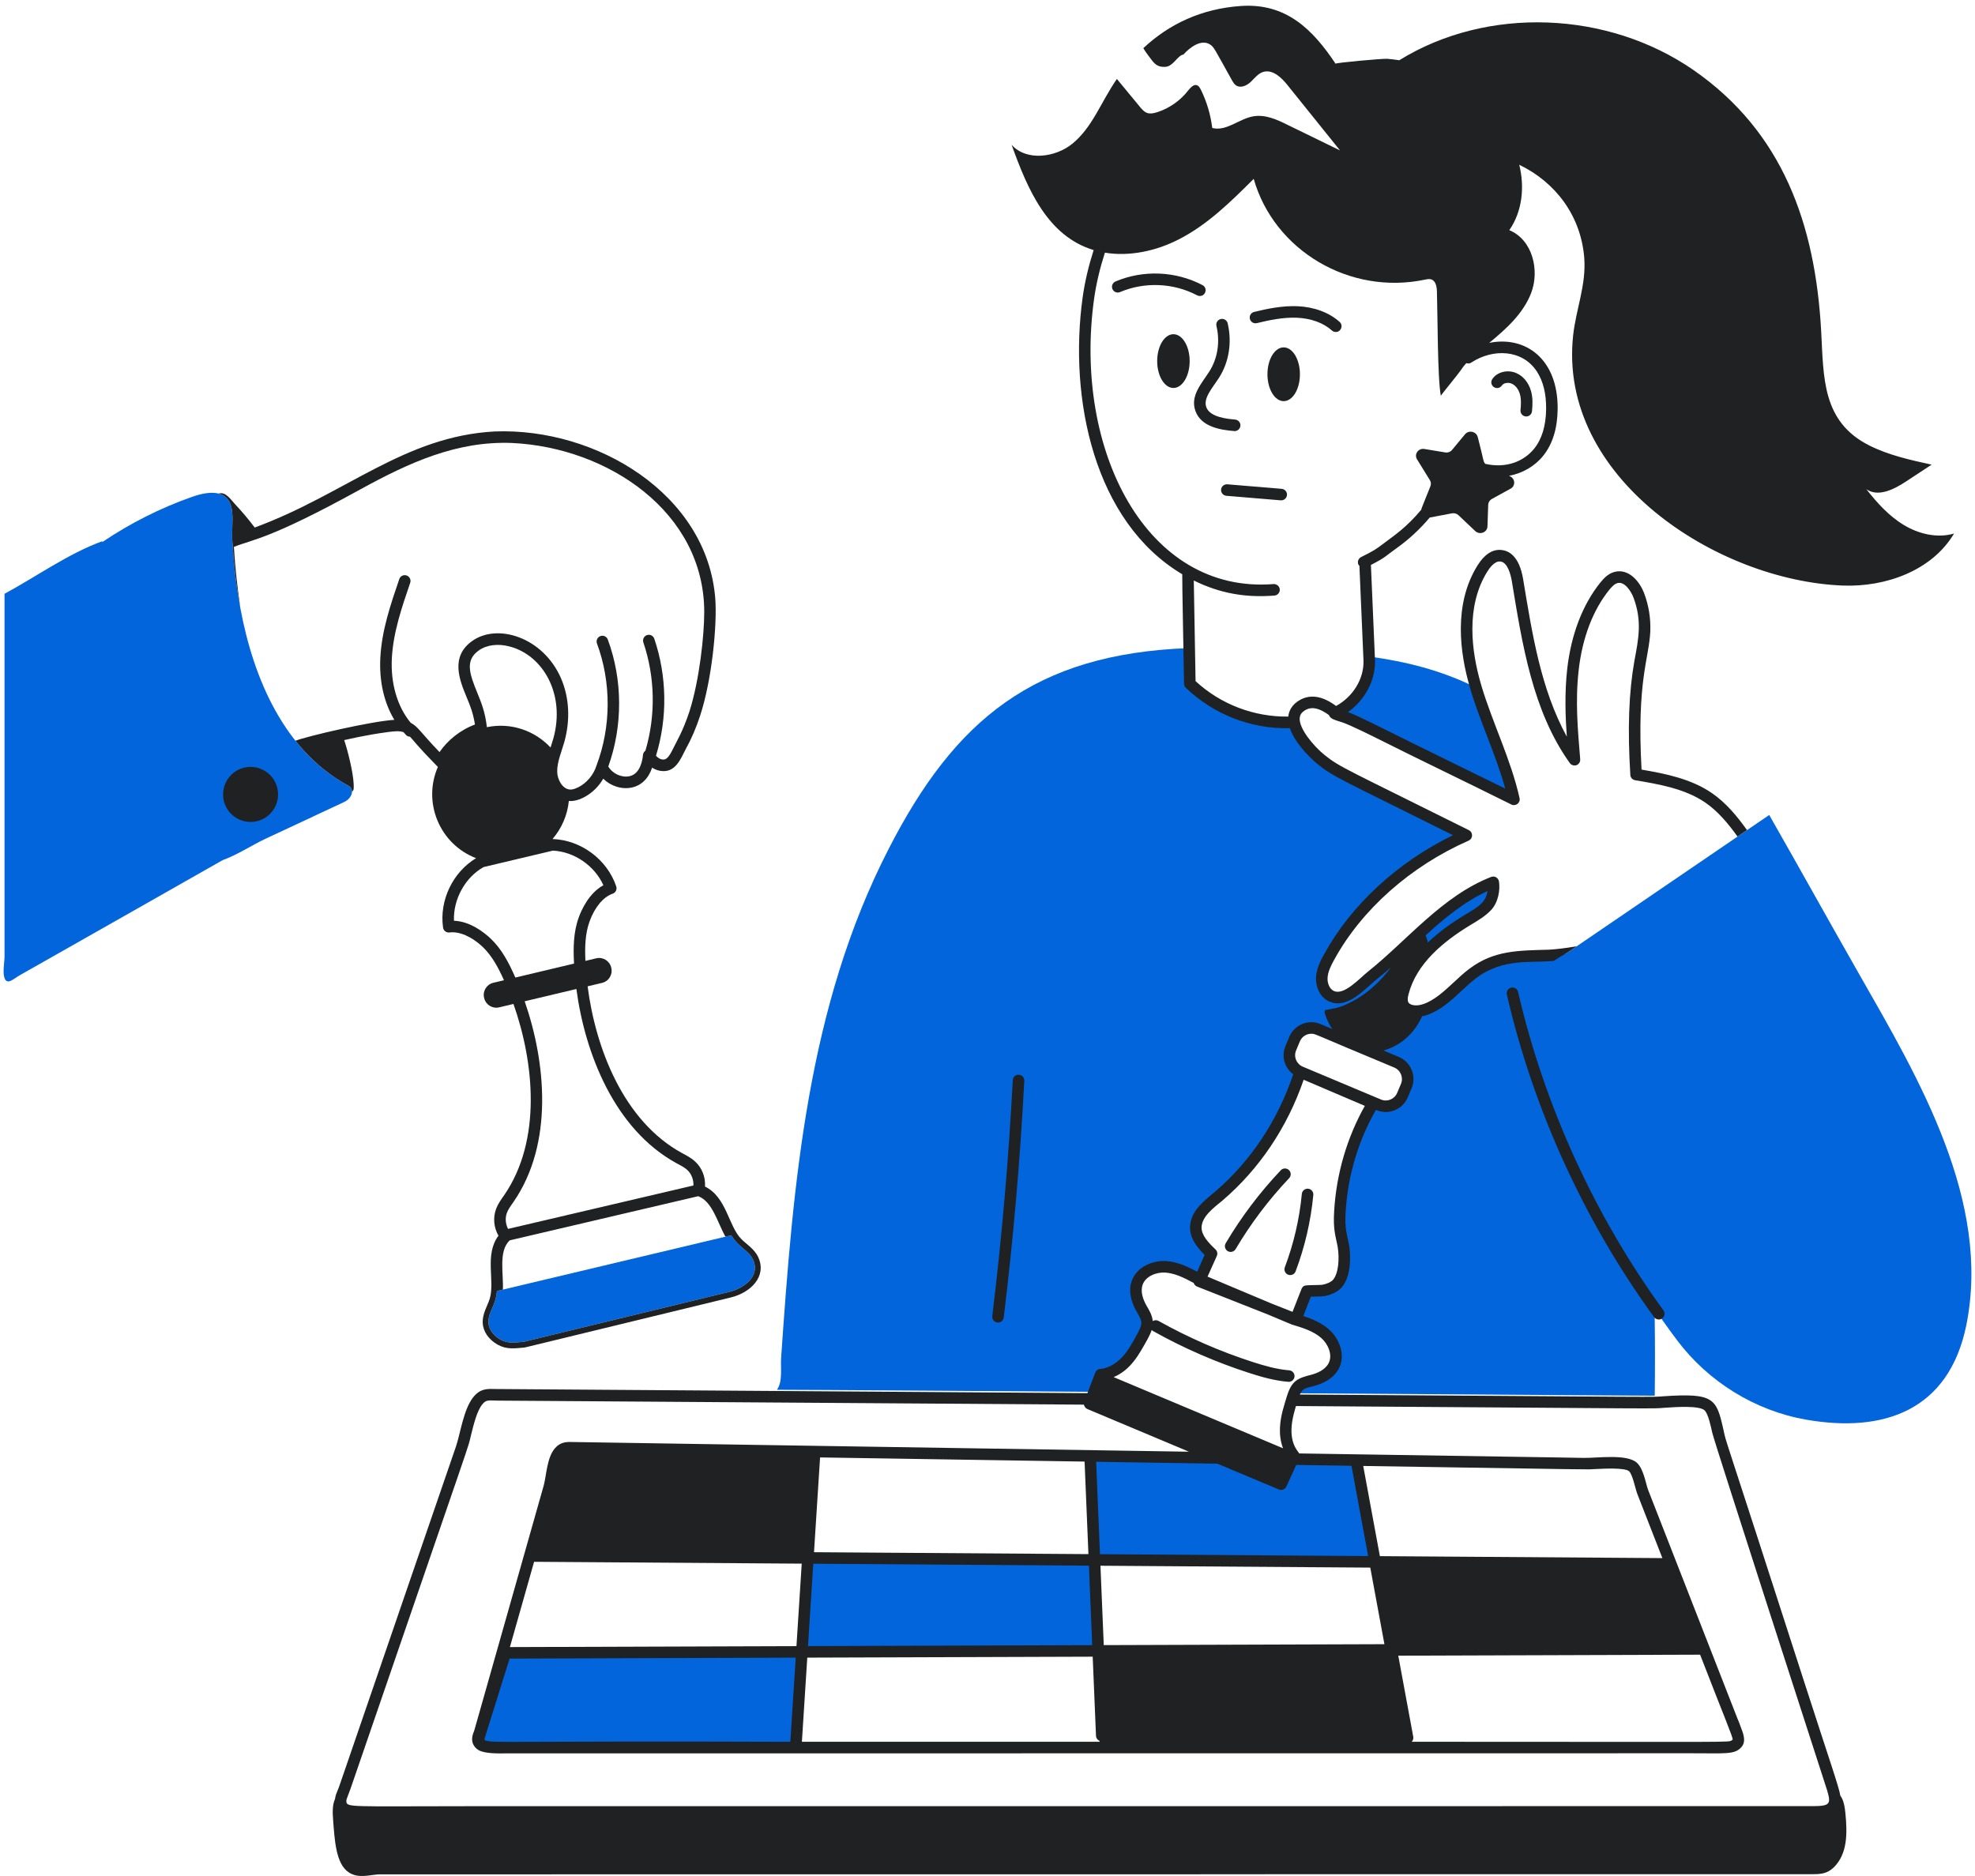 <svg width="260" height="247" viewBox="0 0 260 247" fill="none" xmlns="http://www.w3.org/2000/svg">
<path d="M199.301 105.25C193.863 102.528 187.778 99.634 182.339 96.902C180.197 95.829 178.043 94.747 175.81 93.886C175.799 93.886 175.79 93.876 175.779 93.876C178.448 92.641 180.328 89.94 180.257 86.995L180.237 86.439C185.068 87.097 189.718 88.24 194.297 90.517C195.783 95.495 198.169 100.181 199.301 105.25Z" fill="#0265DC"/>
<path d="M207.277 100.029C206.427 98.845 205.689 97.601 205.053 96.315C205.72 96.689 206.397 97.064 207.064 97.449C207.125 98.309 207.206 99.169 207.277 100.029Z" fill="#0265DC"/>
<path d="M215.534 142.398C215.089 139.362 213.35 135.355 214.907 132.612C215.049 132.369 215.19 132.127 215.352 131.894C214.842 132.064 214.66 132.06 214.482 131.499C213.704 128.828 212.875 126.177 212.016 123.525C212.481 124.972 204.839 125.772 203.93 125.802C200.2 125.934 197.097 125.762 193.922 128.14C191.78 129.738 190.102 132.076 187.574 132.936C186.523 133.3 185.088 133.199 184.663 132.177C184.481 131.711 184.562 131.185 184.694 130.699C185.786 126.459 189.444 123.393 193.185 121.137C194.084 120.601 195.004 120.074 195.722 119.326C196.45 118.567 196.743 117.201 196.581 116.168C190.244 118.628 185.747 124.41 180.62 128.463C179.306 129.515 177.143 132.035 175.283 131.165C174.393 130.76 173.959 129.698 174.009 128.726C174.06 127.755 174.505 126.844 174.98 125.994C178.851 118.931 185.664 113.223 193.033 109.985C188.242 107.607 183.451 105.219 178.659 102.841C175.849 101.445 172.857 99.876 171.422 97.084C171.098 96.467 170.866 95.738 170.987 95.06C165.852 95.526 160.505 93.724 156.633 90.01C156.62 88.81 156.553 85.993 156.553 85.325C136.087 86.075 125.673 94.832 116.999 111.746C106.305 132.538 104.424 155.74 102.827 178.836C102.746 180.091 103.06 181.902 102.281 182.984C102.906 182.952 143.923 183.257 144.028 183.257L144.898 180.99C145.839 180.95 147.155 180.408 148.294 179.189C149.184 178.217 149.811 177.044 150.437 175.89C150.73 175.334 151.044 174.737 151.014 174.109C150.993 173.411 150.569 172.804 150.225 172.197C149.679 171.205 149.326 170.011 149.69 168.939C150.184 167.461 151.913 166.692 153.47 166.793C155.016 166.905 156.442 167.664 157.806 168.423L157.958 168.483L159.494 165.053C158.483 164.091 157.391 162.958 157.422 161.561C157.483 159.74 159.211 158.526 160.454 157.473C165.468 153.183 169.147 147.435 171.159 141.141L180.761 145.239C178.184 149.53 176.698 154.458 176.395 159.446C176.225 161.969 176.607 162.672 176.849 164.06C177.082 165.497 177.061 167.875 176.031 169.029C175.576 169.525 174.808 169.788 174.181 169.909C173.969 169.95 172.058 169.96 172.038 169.99C172.038 170.001 170.582 173.704 170.582 173.704L167.055 172.307L170.269 173.663C171.765 174.109 173.301 174.584 174.464 175.616C175.626 176.659 176.294 178.43 175.586 179.816C175.071 180.828 173.979 181.415 172.887 181.719C171.537 182.082 170.902 182.149 170.35 183.439C180.984 183.51 191.608 183.581 202.241 183.662C203.071 183.662 217.839 183.783 217.839 183.763C218.008 169.912 217.546 156.151 215.534 142.398ZM185.128 143.005L184.633 144.179C184.117 145.403 182.712 145.98 181.499 145.464L171.209 141.143C169.986 140.627 169.41 139.221 169.926 138.007L170.421 136.823C170.937 135.598 172.331 135.021 173.554 135.538L183.845 139.859C185.068 140.374 185.644 141.781 185.128 143.005Z" fill="#0265DC"/>
<path d="M66.608 217.421L63.033 228.784C63.27 229.715 64.371 230.523 66.161 230.304L104.949 230.126C104.801 229.512 104.746 228.877 104.77 228.247L105.753 217.421C105.315 217.534 104.864 217.6 104.413 217.6L66.608 217.511C66.731 217.511 66.489 217.452 66.608 217.421Z" fill="#0265DC"/>
<path d="M105.589 217.608L106.676 205.088H144.284L144.919 217.517L105.77 217.699C105.8 217.578 105.558 217.728 105.589 217.608Z" fill="#0265DC"/>
<path d="M144.194 205.491L143.811 191.895L178.571 192.126L181.103 205.645L144.117 205.262C144.175 205.261 144.143 205.518 144.194 205.491Z" fill="#0265DC"/>
<path d="M95.98 170.101L68.942 176.668C67.808 176.749 66.918 176.951 65.896 176.384C65.056 175.909 64.348 175.129 64.307 174.128C64.251 172.726 65.282 171.912 65.42 169.979C65.522 169.955 98.358 162.147 96.273 162.643C97.308 164.336 98.572 164.614 99.137 165.851C100.159 168.118 97.811 169.666 95.98 170.101Z" fill="#0265DC"/>
<path d="M244.802 128.349C240.794 121.327 236.919 114.325 232.911 107.302L229.987 109.295L228.743 110.145C226.457 111.704 237.022 104.497 206.389 125.394C203.513 127.007 202.246 128.259 199.498 130.646C199.619 130.646 203.485 141.291 203.728 142.101C205.023 146.321 206.328 150.54 208.079 154.588C211.438 162.349 215.698 169.716 220.799 176.485C224.887 181.919 231.019 185.724 237.718 186.908C248.105 188.736 256.565 185.623 258.847 174.522C262.176 158.161 252.583 141.98 244.802 128.349Z" fill="#0265DC"/>
<path d="M45.333 105.582C41.832 107.211 38.33 108.86 34.839 110.489C33.281 111.218 31.277 112.533 29.335 113.242C29.324 113.242 29.315 113.252 29.304 113.252C28.602 113.664 4.401 127.387 2.66 128.37C1.78 128.866 0.95 129.756 0.596 128.775C0.323 128.036 0.596 126.69 0.596 125.911V78.179C4.784 75.916 8.986 72.887 13.488 71.248C13.477 71.298 13.457 71.339 13.437 71.39C17.151 68.88 21.168 66.856 25.368 65.389C26.531 64.984 27.797 64.731 28.788 64.984C31.336 65.613 30.395 68.943 30.589 71.278C30.761 74.213 31.085 77.137 31.631 80.001C31.631 80.031 31.631 80.051 31.642 80.071C33.376 89.41 37.478 98.939 45.879 103.457C46.744 103.931 46.316 105.113 45.333 105.582Z" fill="#0265DC"/>
<path d="M196.665 50.968C197.014 51.199 197.485 51.103 197.716 50.754C197.936 50.42 198.538 50.309 199.005 50.512C199.499 50.727 199.902 51.239 200.085 51.881C200.277 52.549 200.238 53.294 200.168 53.999C200.128 54.416 200.432 54.788 200.849 54.829C201.264 54.87 201.638 54.568 201.679 54.148C201.764 53.293 201.806 52.376 201.545 51.464C201.235 50.375 200.531 49.521 199.613 49.121C198.466 48.622 197.077 48.969 196.451 49.917C196.219 50.266 196.315 50.737 196.665 50.968Z" fill="#1F2122"/>
<path d="M163.294 56.056C163.327 55.639 163.014 55.274 162.596 55.242C160.373 55.07 159.13 54.53 158.799 53.592C158.382 52.411 159.602 51.095 160.471 49.746C161.792 47.692 162.21 45.077 161.618 42.568C161.522 42.16 161.111 41.909 160.705 42.004C160.297 42.1 160.044 42.509 160.141 42.917C160.639 45.026 160.293 47.216 159.194 48.925C158.152 50.542 156.669 52.122 157.368 54.098C158.104 56.182 160.638 56.612 162.48 56.754C162.872 56.794 163.261 56.489 163.294 56.056Z" fill="#1F2122"/>
<path d="M154.476 44.002C153.295 44.002 152.338 45.587 152.338 47.542C152.338 49.497 153.295 51.082 154.476 51.082C155.657 51.082 156.614 49.497 156.614 47.542C156.614 45.587 155.657 44.002 154.476 44.002Z" fill="#1F2122"/>
<path d="M168.991 45.736C167.81 45.736 166.854 47.321 166.854 49.276C166.854 51.232 167.811 52.817 168.991 52.817C170.172 52.817 171.129 51.232 171.129 49.276C171.129 47.321 170.172 45.736 168.991 45.736Z" fill="#1F2122"/>
<path d="M157.952 38.972C158.745 38.972 159.003 37.909 158.308 37.542C154.792 35.687 150.509 35.508 146.85 37.06C146.463 37.225 146.284 37.669 146.447 38.056C146.612 38.441 147.056 38.622 147.442 38.458C150.685 37.08 154.482 37.24 157.599 38.885C157.712 38.944 157.833 38.972 157.952 38.972Z" fill="#1F2122"/>
<path d="M170.784 40.316C168.835 40.241 166.901 40.63 165.099 41.069C164.691 41.168 164.442 41.578 164.541 41.986C164.64 42.394 165.045 42.644 165.459 42.544C167.153 42.131 168.96 41.759 170.721 41.833C172.581 41.911 174.223 42.508 175.341 43.516C175.487 43.646 175.668 43.71 175.849 43.71C176.539 43.71 176.876 42.855 176.357 42.387C174.976 41.144 172.996 40.408 170.784 40.316Z" fill="#1F2122"/>
<path d="M250.648 69.134C248.681 67.952 247.11 66.214 245.694 64.406C247.229 65.487 249.312 64.45 250.881 63.419C252.017 62.672 253.154 61.924 254.291 61.177C251.498 60.567 248.672 59.945 246.114 58.666C239.836 55.529 240.083 49.705 239.749 43.598C238.975 29.453 234.645 17.348 222.961 9.238C211.711 1.429 195.808 0.751 184.209 7.932C183.678 7.851 183.152 7.786 182.644 7.742C182.018 7.692 175.74 8.269 175.821 8.39C172.819 3.877 169.311 0.366 163.327 0.79C158.192 1.145 153.906 3.158 150.51 6.345C150.722 6.679 150.914 6.983 151.106 7.226C151.814 8.106 152.107 8.905 153.472 8.794C154.452 8.713 155.059 7.267 155.786 7.186C156.686 6.184 158.162 5.121 159.304 5.86C159.84 6.218 159.88 6.447 162.164 10.535C162.326 10.808 162.477 11.092 162.75 11.264C163.346 11.638 164.145 11.264 164.651 10.788C165.156 10.312 165.591 9.705 166.258 9.482C167.501 9.077 168.684 10.191 169.482 11.192C171.797 14.066 174.091 16.94 176.407 19.804C174.122 18.68 171.848 17.578 169.553 16.464C168.148 15.756 166.592 15.048 165.015 15.311C163.125 15.625 161.457 17.335 159.587 16.849C159.374 15.109 158.869 13.399 158.09 11.81C157.653 10.896 157.095 11.061 156.453 11.87C155.432 13.206 153.987 14.238 152.369 14.764C151.148 15.163 150.714 14.867 150.064 14.066C149.064 12.842 148.043 11.617 147.032 10.393C144.872 13.54 143.821 16.759 141.169 18.924C138.925 20.745 135.124 21.251 133.174 19.065C135.292 24.971 137.926 31.101 143.975 32.925C143.317 34.984 142.812 37.081 142.524 39.168C140.678 52.502 144.023 68.692 155.638 75.609C155.606 76.195 155.858 88.456 155.876 90.019C155.879 90.223 155.963 90.417 156.11 90.558C159.677 93.976 164.579 96.006 169.807 95.876C170.614 98.274 173.369 100.537 173.402 100.562C175.529 102.301 176.564 102.618 191.282 109.963C183.996 113.505 177.864 119.151 174.323 125.627C173.797 126.548 173.311 127.56 173.25 128.683C173.189 129.846 173.706 131.273 174.96 131.85C176.933 132.771 178.897 131.01 180.324 129.725C181.484 128.689 181.688 128.632 183.117 127.357C181.376 129.695 179.099 131.617 176.377 132.579C175.861 132.761 175.335 132.802 174.808 132.933C174.455 133.023 174.464 132.852 174.383 133.196C174.343 133.347 174.495 133.651 174.535 133.803C174.736 134.393 175.043 134.953 175.39 135.483L173.852 134.837C172.25 134.158 170.406 134.906 169.722 136.528C169.5 137.282 168.54 138.459 169.211 140.113C169.43 140.652 169.792 141.103 170.247 141.444C168.195 147.542 164.657 152.88 159.966 156.895C158.389 158.198 156.734 159.48 156.665 161.545C156.632 163.038 157.579 164.225 158.586 165.229L157.595 167.441C156.247 166.714 154.968 166.141 153.52 166.037C151.753 165.922 149.609 166.797 148.972 168.695C148.487 170.127 149.024 171.589 149.566 172.572L149.73 172.854C150.421 174.032 150.433 174.272 149.771 175.529C149.176 176.626 148.575 177.763 147.741 178.672C146.75 179.731 145.616 180.196 144.864 180.233C144.563 180.247 144.298 180.438 144.191 180.719L143.154 183.425C131.509 183.337 65.6 182.896 65.144 182.882C64.104 182.851 63.208 182.824 62.3 183.965C61.023 185.55 60.601 188.755 60.03 190.438L54.022 207.919C44.356 236.034 44.716 235.1 44.452 235.714C44.311 236.044 44.159 236.411 44.104 236.855C43.733 237.685 43.788 238.647 43.848 239.561C44.055 242.238 44.196 245.411 45.929 246.533C47.143 247.322 48.467 246.897 49.791 246.786C49.921 246.774 157.297 246.775 157.697 246.775C161.669 246.775 165.652 246.765 169.635 246.765H238.472C239.594 246.765 240.453 246.725 241.282 245.975C241.333 245.935 241.373 245.895 241.423 245.854C243.224 244.051 243.191 241.376 242.95 238.852C242.783 236.872 242.327 236.566 242.272 236.421C242.077 235.229 240.894 231.91 237.565 221.595C226.351 186.781 227.323 190.237 226.907 188.355C225.967 184.116 225.684 183.384 218.96 183.84C217.129 183.965 221.141 183.952 171.113 183.609C171.515 182.736 171.927 182.775 173.092 182.45C174.158 182.154 175.574 181.516 176.265 180.161C177.173 178.382 176.303 176.243 174.97 175.049C173.961 174.154 172.702 173.639 171.571 173.271C172.092 171.945 172.393 171.176 172.566 170.724C173.557 170.701 174.127 170.692 174.328 170.655C175.018 170.521 175.971 170.219 176.598 169.535C178.274 167.662 177.595 163.829 177.599 163.93C177.49 163.305 177.311 162.64 177.217 162.05C177.105 161.335 177.084 160.524 177.154 159.493C177.442 154.757 178.823 150.154 181.134 146.131C181.236 146.153 182.272 146.718 183.606 146.179C185.276 145.5 185.461 143.954 185.829 143.298L185.83 143.297C186.506 141.692 185.748 139.834 184.141 139.156L182.129 138.311C184.28 137.722 186.156 136.158 187.214 133.801C187.427 133.771 187.629 133.721 187.822 133.65C189.643 133.033 191.03 131.747 192.365 130.493C193.013 129.896 193.68 129.268 194.379 128.743C197.926 126.086 201.687 126.825 204.559 126.506C205.115 126.132 205.722 125.767 206.39 125.393L207.574 124.584C206.116 124.847 204.609 125.009 203.9 125.039C199.886 125.155 196.706 125.108 193.467 127.528C192.708 128.095 192 128.753 191.322 129.39C190.226 130.406 188.814 131.743 187.325 132.213C186.556 132.487 185.584 132.416 185.372 131.9C185.26 131.606 185.351 131.191 185.432 130.888C186.48 126.862 190.015 123.951 193.579 121.791C194.556 121.205 195.503 120.646 196.27 119.848C197.251 118.826 197.505 117.166 197.332 116.053C197.248 115.568 196.764 115.286 196.31 115.456C189.869 117.96 185.211 123.843 180.15 127.872C178.979 128.809 176.937 131.105 175.596 130.473C174.979 130.19 174.736 129.39 174.767 128.763C174.807 127.953 175.212 127.134 175.647 126.355C179.27 119.737 185.725 114.029 193.335 110.68C193.943 110.41 193.931 109.581 193.375 109.304C177.367 101.318 176.406 101.049 174.351 99.387C172.955 98.254 170.962 95.917 171.103 94.5C171.133 94.216 171.255 93.802 171.943 93.437C172.753 93.022 173.714 93.245 174.948 94.146C175.139 94.655 175.656 94.773 176.699 95.107C177.844 95.488 180.803 96.979 182.001 97.576C186.464 99.823 193.119 103.014 198.961 105.924C199.519 106.204 200.181 105.725 200.043 105.084C198.912 100.009 196.527 95.302 195.024 90.3C195.024 90.29 194.994 90.189 194.994 90.179C194.974 90.118 194.954 90.058 194.943 90.017C193.739 85.858 192.899 79.918 195.793 75.264C196.056 74.838 196.754 73.837 197.503 73.928C198.495 74.009 198.89 75.739 199.021 76.488C200.383 84.718 201.734 93.607 206.661 100.47C206.854 100.743 207.218 100.854 207.542 100.743C207.855 100.622 208.058 100.308 208.027 99.964C207.708 96.044 207.36 92.368 207.825 88.235C208.301 83.995 209.697 80.332 211.852 77.661C212.186 77.256 212.541 76.871 212.945 76.77C213.866 76.527 214.726 77.833 215.05 78.703C216.191 81.767 215.706 84.097 215.171 86.96C214.422 91.17 214.25 95.956 214.625 102.028C214.645 102.382 214.908 102.665 215.252 102.726C218.329 103.242 221.809 103.829 224.481 105.66C226.181 106.824 227.507 108.443 228.741 110.143L229.986 109.293C228.68 107.471 227.244 105.711 225.341 104.405C222.569 102.513 219.178 101.855 216.103 101.329C215.454 89.643 217.077 86.767 217.256 83.135C217.317 81.414 217.054 79.745 216.467 78.176C215.839 76.466 214.362 74.837 212.571 75.293C211.752 75.495 211.175 76.092 210.679 76.699C208.341 79.603 206.834 83.54 206.318 88.063C205.953 91.301 206.085 94.499 206.267 96.998C202.821 90.68 201.714 83.487 200.51 76.234C200.003 73.228 198.658 72.5 197.626 72.409C196.472 72.297 195.389 73.016 194.499 74.463C191.311 79.593 192.192 85.989 193.487 90.441C193.487 90.451 193.517 90.552 193.517 90.562C194.687 94.651 196.9 99.273 198.162 103.828C195.986 102.755 193.73 101.652 191.463 100.549C182.819 96.33 178.876 94.255 177.453 93.757C179.68 92.175 181.075 89.606 181.015 86.964L180.475 74.383C182.486 73.346 182.245 73.321 183.877 72.159C185.507 70.996 186.942 69.654 188.216 68.141C188.455 68.103 190.304 67.746 191.143 67.587C191.454 67.528 191.778 67.622 192.007 67.838L194.202 69.915C194.798 70.478 195.79 70.106 195.818 69.31L195.916 66.458C195.926 66.143 196.104 65.858 196.385 65.703L198.867 64.337C199.527 63.974 199.484 63.04 198.793 62.712L198.658 62.648C200.417 62.32 202.043 61.389 203.143 60.026C204.388 58.486 205.032 56.407 205.057 53.849C205.123 47.247 200.804 44.183 196.049 45.143C198.322 43.279 200.545 41.255 201.575 38.562C202.707 35.588 201.757 31.57 198.695 30.305C200.405 27.824 200.732 24.646 200.002 21.692C204.801 24.003 208.123 28.436 208.558 33.945C208.84 37.509 207.466 40.71 207.093 44.191C205.091 62.888 226.011 76.464 242.621 77.097C248.267 77.312 254.358 75.111 257.242 70.247C255.04 70.891 252.615 70.316 250.648 69.134ZM142.78 192.437L143.287 204.62L107.161 204.369C107.232 203.262 106.894 208.541 107.959 191.89L142.78 192.437ZM182.253 216.479L145.305 216.601L144.87 206.149L180.391 206.396L182.253 216.479ZM143.786 216.606L106.371 216.729L107.064 205.886L143.351 206.139L143.786 216.606ZM70.31 205.631L105.544 205.875L104.85 216.734L67.128 216.859L70.31 205.631ZM63.889 229.163L63.763 228.992L67.086 218.376L104.753 218.252L104.045 229.33C66.863 229.192 65.138 229.53 63.889 229.163ZM106.274 218.248L143.849 218.124L144.283 228.544C144.296 228.851 144.49 229.107 144.757 229.216L144.758 229.329L105.566 229.33L106.274 218.248ZM184.075 217.991L223.813 217.86C227.165 226.519 228.152 228.749 228.097 229.046C228.047 229.148 228.046 229.15 228.096 229.049C228.09 229.055 228.063 229.08 227.989 229.123C227.445 229.436 229.787 229.329 185.846 229.327C186.006 229.157 186.095 228.925 186.05 228.678L184.075 217.991ZM181.655 204.887L179.462 193.014C212.158 193.518 208.399 193.496 209.986 193.421C211.268 193.357 213.936 193.227 214.461 193.711C214.936 194.146 215.265 195.982 215.564 196.746L218.845 205.145L181.655 204.887ZM177.915 192.989L180.11 204.876L144.807 204.631L144.3 192.462L160.268 192.712C161.097 193.06 157.265 191.451 168.376 196.115C168.772 196.273 169.192 196.058 169.344 195.727L170.645 192.875L177.915 192.989ZM219.063 185.356C220.717 185.243 223.791 185.034 224.438 185.725C224.875 186.2 225.205 187.695 225.425 188.684C225.696 189.907 240.177 234.621 240.56 235.805C241.027 237.463 240.969 237.798 238.687 237.801C238.503 237.801 61.305 237.81 61.142 237.81C46.076 237.816 45.647 237.99 45.597 237.18C45.589 236.743 45.687 236.95 46.718 233.846C63.104 186.117 61.477 191.094 61.997 188.992C62.371 187.481 62.795 185.769 63.485 184.913C64.018 184.244 64.301 184.398 65.654 184.411C66.971 184.422 136.459 184.892 142.684 184.939C142.688 184.961 142.705 184.977 142.711 184.998C142.763 185.206 142.925 185.425 143.14 185.515L156.519 191.136C156.377 191.134 75.416 189.861 75.575 189.863C74.624 189.831 73.8 189.805 73.032 190.71C71.976 191.954 71.925 194.367 71.576 195.598C61.697 230.411 62.501 227.686 62.361 228.042C62.245 228.339 62.09 228.746 62.176 229.245C62.199 229.61 62.523 230.165 63.042 230.451C63.048 230.454 63.054 230.455 63.06 230.459C63.067 230.462 63.075 230.464 63.082 230.468C63.937 230.903 65.646 230.866 66.552 230.855L222.724 230.841C227.025 230.829 228.283 231.04 229.186 230.103C229.773 229.516 229.638 228.747 229.394 228.004C228.736 226.167 229.017 227.019 228.62 225.993L216.978 196.193C216.66 195.379 216.397 193.427 215.488 192.593C214.178 191.386 210.193 191.988 208.476 191.951L205.664 191.903C205.558 191.901 207.843 191.933 171.036 191.364C170.896 191.07 169.673 190.036 170.107 187.202C170.209 186.54 170.411 185.765 170.601 185.124C221.665 185.475 217.159 185.486 219.063 185.356ZM174.912 179.473C174.471 180.337 173.458 180.775 172.692 180.987C170.787 181.469 170.039 181.769 169.38 183.94C169.074 185.004 168.583 186.309 168.502 187.959C168.468 188.695 168.529 189.701 168.907 190.685L146.61 181.317C148.904 180.322 149.922 178.381 151.111 176.244C151.288 175.908 151.48 175.522 151.615 175.106C151.663 175.153 151.708 175.204 151.77 175.238C155.802 177.497 160.076 179.359 164.471 180.776C166.065 181.29 167.79 181.786 169.597 181.935C170.001 181.972 170.381 181.668 170.416 181.241C170.45 180.823 170.139 180.456 169.722 180.422C168.068 180.286 166.444 179.818 164.936 179.332C160.637 177.945 156.457 176.123 152.511 173.915C152.265 173.776 151.979 173.801 151.753 173.937C151.682 173.125 151.268 172.487 150.892 171.831C150.502 171.125 150.103 170.091 150.411 169.181C150.8 168.021 152.254 167.471 153.417 167.552C154.642 167.64 155.812 168.196 157.148 168.921C157.219 169.144 157.387 169.312 157.591 169.393L166.895 173.065L170.056 174.393C171.386 174.788 172.894 175.237 173.961 176.184C174.835 176.968 175.466 178.388 174.912 179.473ZM175.639 159.397C175.464 162.005 175.871 162.861 176.103 164.189C176.349 165.716 176.209 167.694 175.473 168.518C175.21 168.803 174.687 169.041 174.065 169.161C173.917 169.179 173.418 169.188 172.958 169.198C171.735 169.225 171.635 169.227 171.407 169.573C171.344 169.668 171.462 169.398 170.156 172.721C170.051 172.679 167.176 171.542 167.353 171.612C165.4 170.791 158.552 167.91 158.969 168.086L160.188 165.364C160.32 165.071 160.252 164.726 160.019 164.505C159.076 163.609 158.158 162.644 158.181 161.589C158.229 160.153 159.775 159.021 160.949 158.051C165.792 153.907 169.47 148.426 171.621 142.164L179.675 145.602C177.328 149.773 175.935 154.525 175.639 159.397ZM184.43 142.71L183.935 143.883C183.578 144.733 182.613 145.114 181.795 144.764L171.506 140.442C170.669 140.089 170.274 139.132 170.627 138.298L171.121 137.116C171.393 136.473 172.003 136.106 172.626 136.106C173.208 136.106 172.53 135.976 183.552 140.557C184.387 140.91 184.782 141.875 184.43 142.71ZM195.825 117.32C195.566 118.824 194.795 119.291 192.79 120.487C190.877 121.64 189.278 122.845 187.973 124.089C187.933 123.869 187.773 123.402 187.679 123.148C190.078 120.962 192.739 118.736 195.825 117.32ZM202.342 48.942C203.157 50.204 203.56 51.851 203.541 53.837C203.518 56.044 202.988 57.807 201.963 59.075C200.602 60.762 198.271 61.696 195.531 61.073C195.233 60.741 195.366 60.717 194.544 57.56C194.359 56.808 193.36 56.579 192.866 57.175L191.155 59.242C190.942 59.498 190.601 59.622 190.261 59.567L187.511 59.114C186.711 58.982 186.132 59.806 186.549 60.481L188.235 63.214C188.386 63.459 188.413 63.756 188.308 64.019C187.138 66.982 187.143 66.854 187.108 67.104C185.151 69.447 183.613 70.449 182.211 71.509C181.035 72.402 180.884 72.486 179.178 73.349C178.804 73.538 178.654 73.995 178.844 74.369C178.872 74.424 178.924 74.451 178.962 74.496C179.016 75.776 178.762 69.86 179.5 87.012C179.554 89.403 178.112 91.732 175.889 92.951C174.916 92.223 173.094 91.14 171.247 92.093C170.012 92.741 169.669 93.672 169.597 94.34C169.597 94.343 169.597 94.345 169.597 94.347C165.112 94.413 160.711 92.749 157.391 89.68C157.379 88.836 157.159 76.541 157.157 76.432C160.674 78.164 164.06 78.709 167.779 78.414C168.197 78.38 168.509 78.015 168.476 77.597C168.443 77.179 168.073 76.882 167.66 76.9C150.893 78.237 141.28 59.22 144.027 39.378C144.31 37.335 144.807 35.282 145.457 33.268C148.71 33.805 152.197 33.038 155.129 31.544C158.96 29.601 162.033 26.555 165.045 23.549C167.725 32.97 177.673 38.909 187.597 36.816C187.85 36.765 188.133 36.704 188.385 36.775C189.012 36.957 189.143 37.737 189.164 38.354C189.261 41.208 189.235 49.87 189.68 52.115C189.68 52.025 191.984 49.231 192.247 48.827C192.488 48.452 192.752 48.124 193.029 47.813C193.243 47.885 193.482 47.873 193.685 47.739C196.528 45.869 200.426 45.977 202.342 48.942Z" fill="#1F2122"/>
<path d="M169.68 154.051C169.376 153.765 168.896 153.775 168.608 154.081C165.845 156.997 163.406 160.229 161.357 163.689C161.056 164.197 161.426 164.834 162.01 164.834C162.269 164.834 162.522 164.702 162.663 164.462C164.654 161.1 167.025 157.958 169.709 155.124C169.998 154.82 169.985 154.339 169.68 154.051Z" fill="#1F2122"/>
<path d="M169.141 166.855C168.993 167.247 169.191 167.685 169.583 167.833C169.983 167.981 170.415 167.778 170.561 167.39C171.779 164.159 172.563 160.776 172.892 157.337C172.932 156.92 172.626 156.55 172.208 156.509C171.79 156.47 171.421 156.776 171.381 157.193C171.065 160.499 170.312 163.749 169.141 166.855Z" fill="#1F2122"/>
<path d="M168.732 64.361L161.569 63.764C161.154 63.742 160.784 64.04 160.749 64.457C160.714 64.875 161.024 65.242 161.442 65.277C169.629 65.958 168.565 65.877 168.669 65.877C169.06 65.877 169.391 65.577 169.425 65.181C169.46 64.763 169.149 64.397 168.732 64.361Z" fill="#1F2122"/>
<path d="M198.937 130.035C198.529 130.129 198.274 130.537 198.37 130.946C201.885 146.131 208.589 160.817 217.756 173.419C217.905 173.622 218.136 173.731 218.371 173.731C218.985 173.731 219.35 173.03 218.984 172.526C209.936 160.088 203.319 145.591 199.848 130.604C199.753 130.196 199.351 129.938 198.937 130.035Z" fill="#1F2122"/>
<path d="M131.385 174.13C131.763 174.13 132.091 173.847 132.138 173.463C133.393 163.16 134.303 152.676 134.843 142.303C134.865 141.884 134.543 141.528 134.125 141.506C133.701 141.468 133.349 141.805 133.327 142.224C132.789 152.562 131.882 163.011 130.631 173.279C130.58 173.695 130.876 174.074 131.292 174.124C131.323 174.128 131.354 174.13 131.385 174.13Z" fill="#1F2122"/>
<path d="M46.345 104.215C46.619 104.074 46.568 103.71 46.558 103.224C46.501 101.783 45.831 98.977 45.313 97.445C45.757 97.354 48.061 96.783 51.081 96.383C52.053 96.252 52.648 96.226 53.133 96.405C53.396 96.699 53.542 96.984 53.974 96.997C54.404 97.438 54.911 98.187 57.456 100.785C57.459 100.787 57.461 100.788 57.463 100.789L57.645 100.976C55.615 105.631 57.851 111.127 62.667 112.988C59.601 114.85 57.821 118.544 58.326 122.126C58.387 122.541 58.761 122.824 59.176 122.773C60.451 122.602 62.08 123.3 63.517 124.645C64.798 125.865 65.621 127.45 66.347 129.062L64.942 129.396C64.063 129.604 63.519 130.487 63.728 131.367L63.739 131.415C63.948 132.296 64.831 132.84 65.711 132.631L67.595 132.183C70.324 139.928 71.34 150.119 66.38 157.351C65.963 157.947 65.576 158.469 65.318 159.142C64.873 160.306 65.004 161.632 65.621 162.694C63.743 165.199 65.185 168.635 64.468 171.002C64.177 171.937 63.503 172.935 63.547 174.159C63.597 175.312 64.316 176.364 65.53 177.053C66.698 177.688 67.687 177.54 68.991 177.427C69.093 177.427 68.237 177.62 96.161 170.84C98.831 170.203 100.978 168.066 99.824 165.537C99.315 164.418 98.228 163.8 97.587 163.129C95.897 161.439 95.662 157.627 92.811 156.227C92.892 154.993 92.416 153.749 91.506 152.929C90.976 152.433 90.374 152.134 89.745 151.795C82.074 147.577 78.406 138.015 77.357 129.862L79.26 129.41C80.14 129.2 80.683 128.318 80.475 127.439L80.463 127.39C80.254 126.509 79.371 125.965 78.491 126.174L77.066 126.513C76.989 124.76 77.014 122.959 77.622 121.296C78.29 119.444 79.433 118.089 80.658 117.663C81.052 117.532 81.255 117.107 81.123 116.702C79.929 113.16 76.479 110.59 72.735 110.469C73.939 109.077 74.702 107.322 74.886 105.456C76.108 105.605 78.247 104.566 79.413 102.525C80.385 103.487 81.832 103.972 83.168 103.689C84.432 103.426 85.384 102.485 85.849 101.068C86.183 101.291 86.547 101.433 86.932 101.493C88.943 101.819 89.611 99.883 90.301 98.579C91.02 97.283 91.657 95.806 92.183 94.187C93.726 89.451 94.415 82.327 94.167 78.867C93.123 65.057 78.5 56.287 65.125 56.807C53.263 57.441 45.554 64.981 33.746 69.375C33.675 69.405 33.605 69.425 33.533 69.456C32.724 68.383 31.863 67.361 30.953 66.39C30.346 65.732 29.698 64.7 28.787 64.983C31.295 65.603 30.437 68.963 30.568 70.923C30.579 71.044 30.579 71.156 30.588 71.277C30.76 74.211 31.084 77.136 31.631 79.999C31.226 77.216 30.942 74.515 30.791 72.005C33.333 70.989 35.471 71.026 47.396 64.457C53.849 60.914 60.127 58.029 67.432 58.325C80.043 58.926 92.71 67.424 92.71 80.587C92.71 83.644 92.083 89.548 90.747 93.721C89.866 96.364 89.057 97.638 88.662 98.467C88.095 99.621 87.762 100.096 87.165 99.995C86.878 99.953 86.59 99.765 86.354 99.5C86.358 99.489 86.365 99.481 86.368 99.471C87.891 94.49 87.807 89.028 86.133 84.094C85.999 83.697 85.568 83.483 85.171 83.62C84.773 83.754 84.561 84.185 84.695 84.582C86.247 89.156 86.338 94.209 84.967 98.838C84.789 98.965 84.666 99.161 84.645 99.388C84.594 99.974 84.331 101.897 82.854 102.201C81.815 102.416 80.629 101.856 80.079 100.923C81.995 95.58 81.986 89.517 80.012 84.198C79.867 83.804 79.429 83.604 79.037 83.75C78.644 83.896 78.444 84.333 78.589 84.725C80.487 89.84 80.462 95.692 78.526 100.793C78.148 102.019 77.243 103.084 76.125 103.659C75.391 104 75.204 103.952 75.002 103.952C74.051 103.861 73.383 102.677 73.353 101.635C73.317 100.332 73.963 98.881 74.294 97.678C75.103 94.774 74.942 91.789 73.839 89.269C71.466 83.876 65.469 82.022 62.151 84.402C59.237 86.487 60.512 89.573 61.443 91.829C61.926 93.002 62.27 93.809 62.526 95.391C60.548 96.127 58.901 97.505 57.861 99.024C55.292 96.354 55.086 95.713 54.064 95.161C52.313 93.05 51.408 90.001 51.586 86.648C51.766 83.263 52.902 79.944 54.001 76.734C54.137 76.336 53.925 75.906 53.528 75.769C53.133 75.635 52.7 75.845 52.565 76.242C51.432 79.551 50.261 82.972 50.07 86.567C49.904 89.691 50.553 92.522 51.914 94.777C48.904 94.955 40.488 96.914 38.897 97.526C39.042 97.725 39.595 98.397 39.96 98.781C41.639 100.633 43.603 102.231 45.879 103.456C46.194 103.629 46.345 103.902 46.345 104.215ZM95.504 162.825L96.272 162.643C97.307 164.336 98.571 164.614 99.136 165.851C100.159 168.118 97.811 169.666 95.979 170.101L68.941 176.668C67.808 176.749 66.917 176.951 65.895 176.385C65.055 175.909 64.347 175.13 64.306 174.128C64.251 172.726 65.281 171.912 65.419 169.979L66.198 169.797C66.315 167.816 65.574 164.693 67.109 163.311C67.111 163.31 67.111 163.307 67.112 163.306C105.431 154.33 86.403 158.787 91.915 157.496C93.801 158.186 94.486 161.06 95.504 162.825ZM89.018 153.131C89.492 153.385 90.069 153.662 90.475 154.042C91.031 154.547 91.32 155.324 91.287 156.084L66.883 161.801C66.548 161.154 66.476 160.359 66.736 159.678C66.879 159.294 67.114 158.936 67.626 158.211C72.875 150.561 71.882 139.933 69.072 131.832L75.878 130.214C77.013 138.715 80.902 148.662 89.018 153.131ZM72.786 111.997C75.6 112.129 78.281 113.991 79.434 116.551C77.532 117.593 76.55 119.799 76.197 120.771C75.478 122.729 75.461 124.809 75.568 126.871L67.844 128.707C67.003 126.799 66.084 124.984 64.56 123.544C63.8 122.835 61.939 121.308 59.763 121.227C59.652 118.424 61.21 115.54 63.659 114.163L66.078 113.587C66.179 113.562 73.234 111.891 72.786 111.997ZM63.032 85.637C64.064 84.898 65.602 84.706 67.13 85.13C71.498 86.29 74.474 91.43 72.837 97.263C72.727 97.652 72.598 98.031 72.478 98.419C70.401 96.195 67.274 95.086 64.097 95.743C63.853 93.655 63.337 92.472 62.849 91.252C61.757 88.612 61.23 86.922 63.032 85.637Z" fill="#1F2122"/>
<path d="M32.686 100.986C30.694 101.152 29.214 102.904 29.38 104.897C29.546 106.891 31.296 108.373 33.287 108.207C35.279 108.041 36.759 106.289 36.593 104.296C36.427 102.302 34.678 100.82 32.686 100.986Z" fill="#1F2122"/>
</svg>
